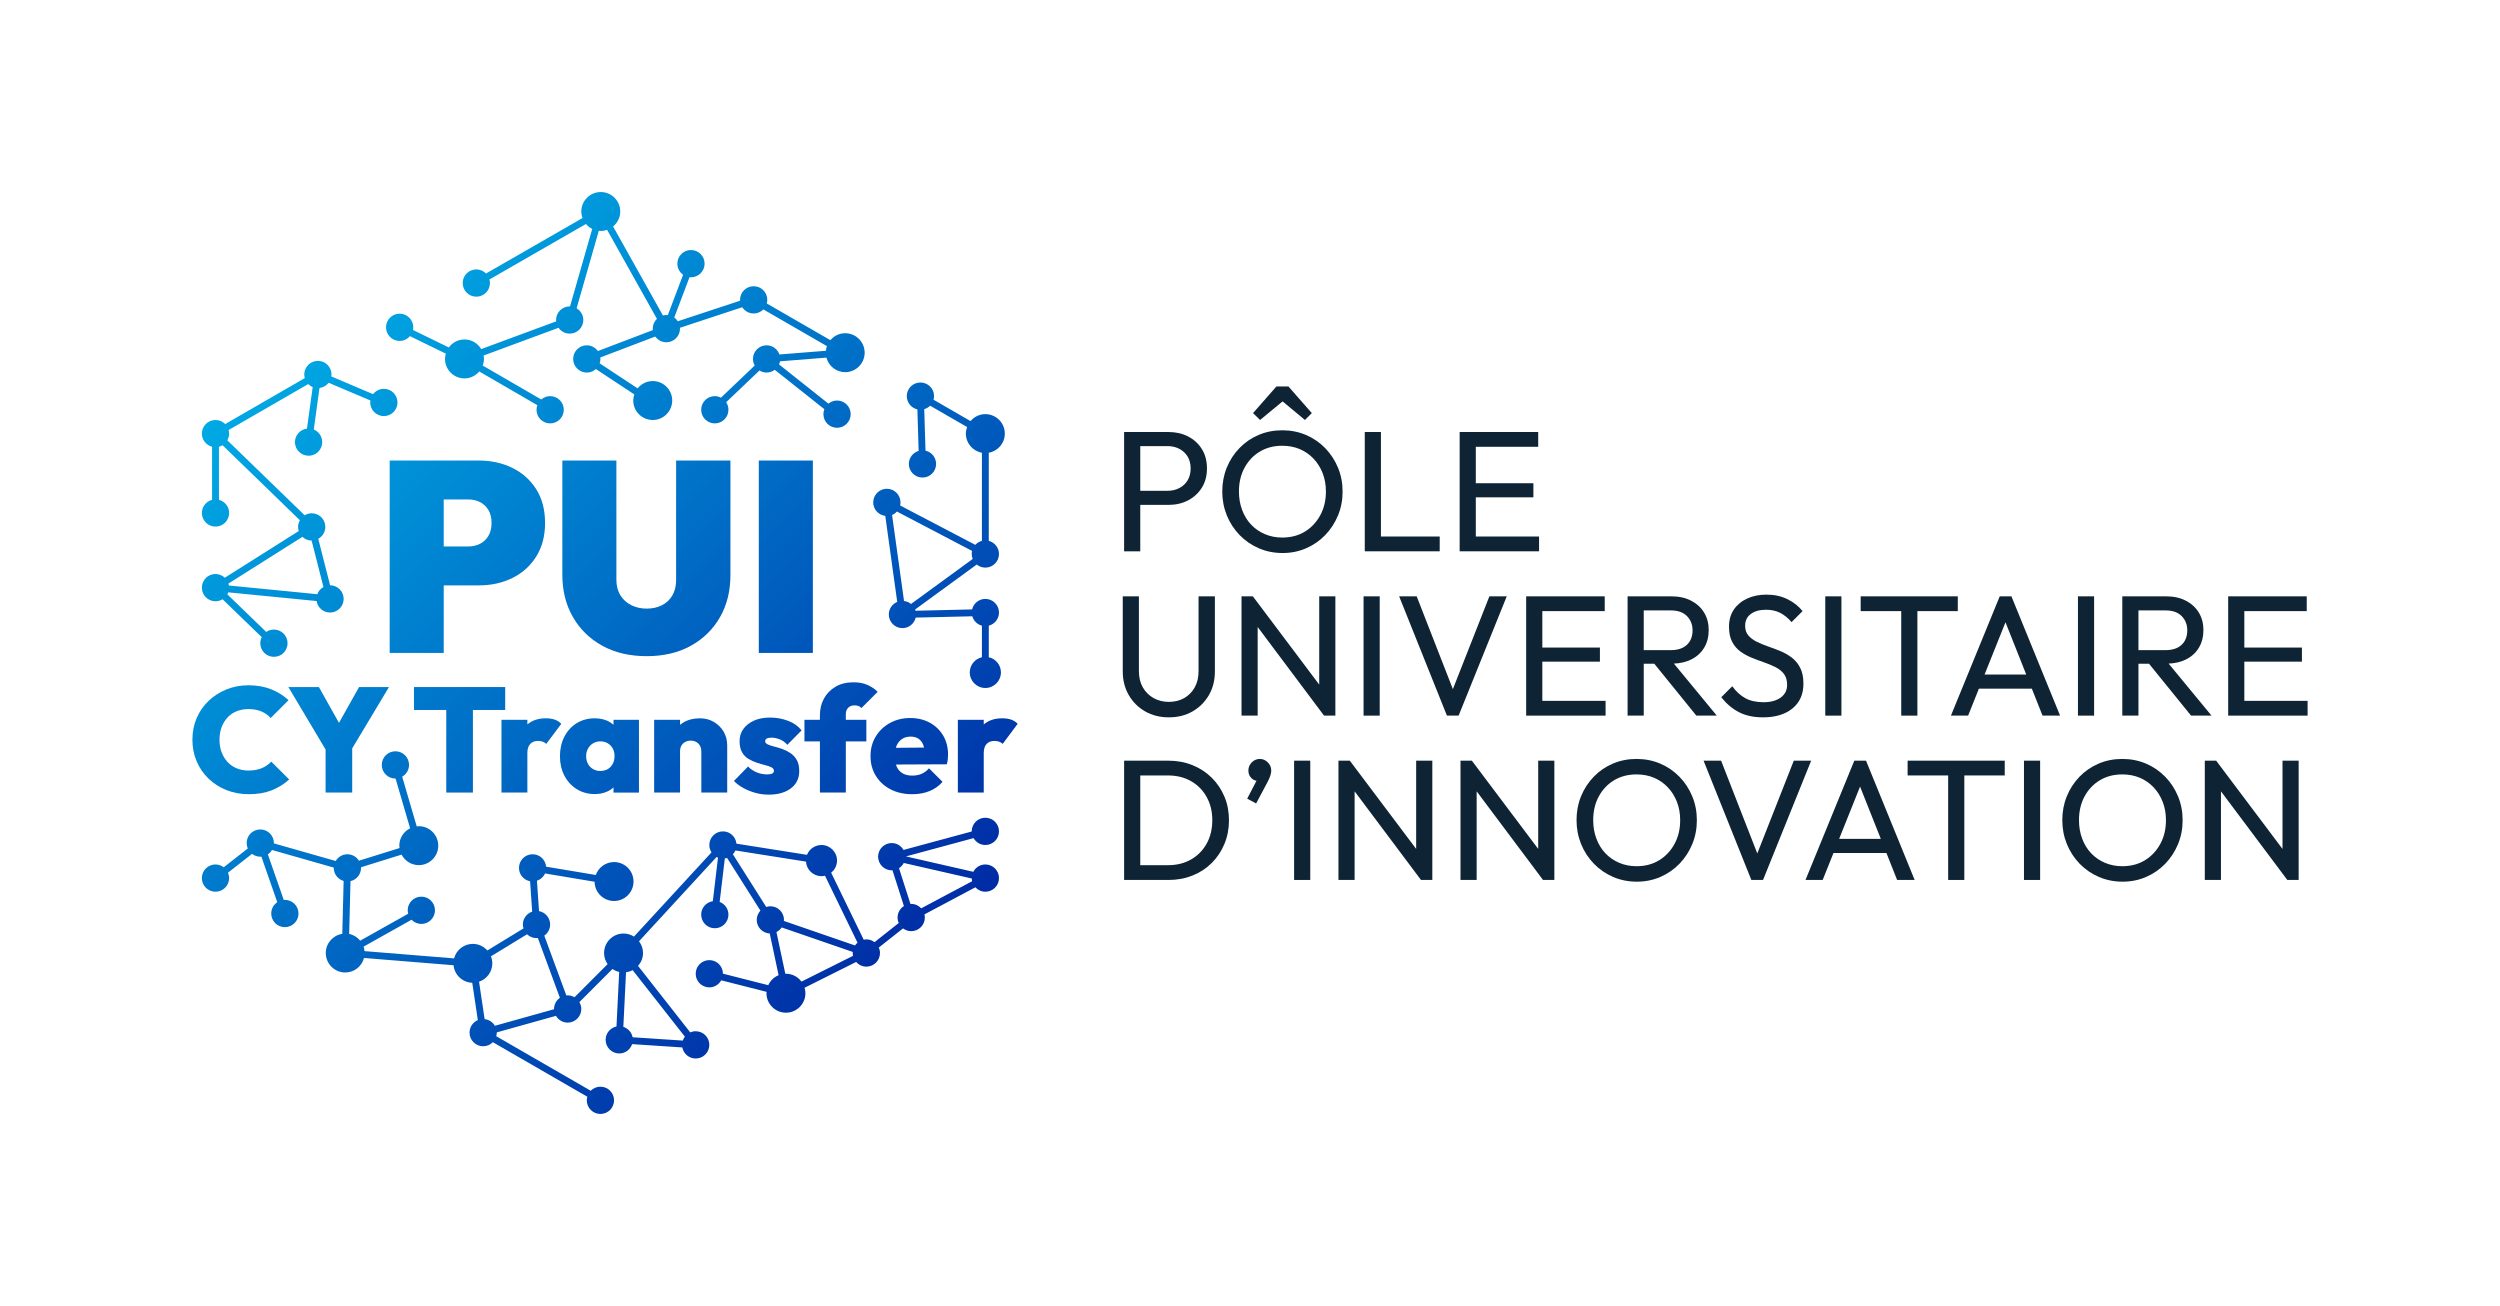 <?xml version="1.0" encoding="UTF-8"?>
<svg id="LOGOTYPE" xmlns="http://www.w3.org/2000/svg" xmlns:xlink="http://www.w3.org/1999/xlink" viewBox="0 0 857.747 448.209">
  <defs>
    <linearGradient id="Dégradé_sans_nom_83" data-name="Dégradé sans nom 83" x1="54.348" y1="141.6" x2="277.962" y2="365.215" gradientUnits="userSpaceOnUse">
      <stop offset="0" stop-color="#00afe7"/>
      <stop offset="1" stop-color="#002ca5"/>
    </linearGradient>
    <linearGradient id="Dégradé_sans_nom_83-2" data-name="Dégradé sans nom 83" x1="64.457" y1="131.49" x2="288.072" y2="355.105" xlink:href="#Dégradé_sans_nom_83"/>
    <linearGradient id="Dégradé_sans_nom_83-3" data-name="Dégradé sans nom 83" x1="170.706" y1="25.241" x2="394.321" y2="248.856" xlink:href="#Dégradé_sans_nom_83"/>
    <linearGradient id="Dégradé_sans_nom_83-4" data-name="Dégradé sans nom 83" x1="147.13" y1="48.818" x2="370.744" y2="272.432" xlink:href="#Dégradé_sans_nom_83"/>
    <linearGradient id="Dégradé_sans_nom_83-5" data-name="Dégradé sans nom 83" x1="79.6" y1="116.348" x2="303.214" y2="339.962" xlink:href="#Dégradé_sans_nom_83"/>
    <linearGradient id="Dégradé_sans_nom_83-6" data-name="Dégradé sans nom 83" x1="117.02" y1="78.928" x2="340.634" y2="302.542" xlink:href="#Dégradé_sans_nom_83"/>
    <linearGradient id="Dégradé_sans_nom_83-7" data-name="Dégradé sans nom 83" x1="137.275" y1="58.673" x2="360.889" y2="282.287" xlink:href="#Dégradé_sans_nom_83"/>
    <linearGradient id="Dégradé_sans_nom_83-8" data-name="Dégradé sans nom 83" x1="13.766" y1="182.182" x2="237.38" y2="405.796" xlink:href="#Dégradé_sans_nom_83"/>
    <linearGradient id="Dégradé_sans_nom_83-9" data-name="Dégradé sans nom 83" x1="32.352" y1="163.596" x2="255.966" y2="387.211" xlink:href="#Dégradé_sans_nom_83"/>
    <linearGradient id="Dégradé_sans_nom_83-10" data-name="Dégradé sans nom 83" x1="52.671" y1="143.277" x2="276.286" y2="366.891" xlink:href="#Dégradé_sans_nom_83"/>
    <linearGradient id="Dégradé_sans_nom_83-11" data-name="Dégradé sans nom 83" x1="59.067" y1="136.881" x2="282.681" y2="360.495" xlink:href="#Dégradé_sans_nom_83"/>
    <linearGradient id="Dégradé_sans_nom_83-12" data-name="Dégradé sans nom 83" x1="72.717" y1="123.23" x2="296.332" y2="346.845" xlink:href="#Dégradé_sans_nom_83"/>
    <linearGradient id="Dégradé_sans_nom_83-13" data-name="Dégradé sans nom 83" x1="85.519" y1="110.429" x2="309.134" y2="334.043" xlink:href="#Dégradé_sans_nom_83"/>
    <linearGradient id="Dégradé_sans_nom_83-14" data-name="Dégradé sans nom 83" x1="100.069" y1="95.879" x2="323.683" y2="319.493" xlink:href="#Dégradé_sans_nom_83"/>
    <linearGradient id="Dégradé_sans_nom_83-15" data-name="Dégradé sans nom 83" x1="116.26" y1="79.687" x2="339.875" y2="303.302" xlink:href="#Dégradé_sans_nom_83"/>
    <linearGradient id="Dégradé_sans_nom_83-16" data-name="Dégradé sans nom 83" x1="124.373" y1="71.575" x2="347.987" y2="295.189" xlink:href="#Dégradé_sans_nom_83"/>
    <linearGradient id="Dégradé_sans_nom_83-17" data-name="Dégradé sans nom 83" x1="137.359" y1="58.588" x2="360.974" y2="282.203" xlink:href="#Dégradé_sans_nom_83"/>
  </defs>
  <g>
    <path d="M391.225,173.227h9.673c2.515,0,4.766-.518,6.753-1.562,1.985-1.041,3.556-2.496,4.718-4.363,1.159-1.867,1.74-4.06,1.74-6.578,0-2.553-.581-4.766-1.74-6.633-1.161-1.867-2.733-3.314-4.718-4.336-1.987-1.022-4.238-1.533-6.753-1.533h-15.217v40.93h5.543v-15.925ZM400.544,153.057c1.533,0,2.899.317,4.099.946,1.2.629,2.143,1.514,2.832,2.654.689,1.14,1.032,2.496,1.032,4.068s-.343,2.93-1.032,4.07c-.689,1.142-1.632,2.025-2.832,2.654-1.2.629-2.565.943-4.099.943h-9.318v-15.334h9.318Z" style="fill: #0e2435; stroke-width: 0px;"/>
    <path d="M459.05,160.429c-1.063-2.553-2.537-4.795-4.423-6.722-1.889-1.927-4.08-3.422-6.578-4.483-2.496-1.061-5.2-1.593-8.109-1.593s-5.613.533-8.109,1.593c-2.498,1.061-4.68,2.556-6.547,4.483s-3.324,4.156-4.365,6.693c-1.041,2.537-1.562,5.279-1.562,8.229,0,2.909.521,5.642,1.562,8.198,1.041,2.556,2.508,4.807,4.394,6.753,1.889,1.946,4.089,3.458,6.607,4.54,2.515,1.08,5.229,1.622,8.138,1.622,2.87,0,5.553-.542,8.051-1.622,2.496-1.082,4.677-2.585,6.547-4.512,1.867-1.927,3.331-4.168,4.394-6.724,1.061-2.556,1.591-5.287,1.591-8.198,0-2.949-.53-5.699-1.591-8.258ZM452.974,176.795c-1.296,2.381-3.057,4.248-5.277,5.603-2.222,1.356-4.807,2.035-7.756,2.035-2.162,0-4.159-.394-5.985-1.181-1.829-.785-3.403-1.877-4.718-3.273-1.32-1.394-2.34-3.067-3.067-5.013-.73-1.946-1.092-4.058-1.092-6.338,0-3.067.638-5.781,1.917-8.14,1.277-2.359,3.026-4.207,5.248-5.543,2.22-1.337,4.785-2.006,7.696-2.006,2.201,0,4.207.384,6.016,1.152,1.807.766,3.381,1.857,4.718,3.273,1.337,1.413,2.378,3.076,3.124,4.982.746,1.908,1.121,4.003,1.121,6.283,0,3.067-.648,5.788-1.946,8.166Z" style="fill: #0e2435; stroke-width: 0px;"/>
    <polygon points="440.057 137.713 447.725 144.094 450.084 141.735 442.064 132.594 437.937 132.594 429.914 141.735 432.333 144.094 440.057 137.713" style="fill: #0e2435; stroke-width: 0px;"/>
    <polygon points="473.792 189.152 493.962 189.152 493.962 184.078 473.792 184.078 473.792 148.221 468.248 148.221 468.248 189.152 472.023 189.152 473.792 189.152" style="fill: #0e2435; stroke-width: 0px;"/>
    <polygon points="506.347 189.152 528.05 189.152 528.05 184.078 506.347 184.078 506.347 170.633 526.104 170.633 526.104 165.797 506.347 165.797 506.347 153.294 527.755 153.294 527.755 148.221 506.347 148.221 504.578 148.221 500.803 148.221 500.803 189.152 504.578 189.152 506.347 189.152" style="fill: #0e2435; stroke-width: 0px;"/>
    <path d="M392.908,244.087c2.378,1.356,5.08,2.035,8.109,2.035,3.067,0,5.779-.679,8.138-2.035,2.361-1.356,4.228-3.216,5.603-5.575,1.377-2.359,2.064-5.051,2.064-8.078v-25.833h-5.601v25.713c0,2.124-.444,3.972-1.327,5.546-.886,1.572-2.085,2.791-3.597,3.655-1.514.866-3.273,1.298-5.279,1.298-1.927,0-3.667-.432-5.219-1.298-1.553-.864-2.781-2.083-3.686-3.655-.905-1.574-1.356-3.441-1.356-5.603v-25.656h-5.543v25.773c0,3.028.686,5.731,2.064,8.109,1.375,2.381,3.252,4.248,5.632,5.603Z" style="fill: #0e2435; stroke-width: 0px;"/>
    <polygon points="452.621 234.885 429.854 204.602 425.962 204.602 425.962 245.532 431.505 245.532 431.505 215.124 454.272 245.532 458.164 245.532 458.164 204.602 452.621 204.602 452.621 234.885" style="fill: #0e2435; stroke-width: 0px;"/>
    <rect x="467.835" y="204.602" width="5.543" height="40.93" style="fill: #0e2435; stroke-width: 0px;"/>
    <polygon points="511.007 204.602 498.48 236.434 486.061 204.602 480.045 204.602 496.44 245.532 500.45 245.532 516.963 204.602 511.007 204.602" style="fill: #0e2435; stroke-width: 0px;"/>
    <polygon points="523.627 204.602 523.627 245.532 527.402 245.532 529.171 245.532 550.874 245.532 550.874 240.459 529.171 240.459 529.171 227.013 548.928 227.013 548.928 222.177 529.171 222.177 529.171 209.675 550.579 209.675 550.579 204.602 529.171 204.602 527.402 204.602 523.627 204.602" style="fill: #0e2435; stroke-width: 0px;"/>
    <path d="M563.965,227.721h3.614l14.434,17.811h7.017l-14.719-17.852c2.234-.096,4.222-.548,5.931-1.404,1.927-.962,3.412-2.309,4.454-4.041,1.041-1.728,1.562-3.753,1.562-6.074,0-2.241-.521-4.226-1.562-5.956-1.041-1.73-2.527-3.096-4.454-4.099-1.927-1.003-4.188-1.505-6.782-1.505h-15.039v40.93h5.543v-17.811ZM573.283,209.437c2.4,0,4.238.65,5.515,1.946,1.277,1.298,1.917,2.93,1.917,4.896,0,2.085-.648,3.736-1.946,4.956-1.298,1.219-3.146,1.829-5.543,1.829h-9.261v-13.626h9.318Z" style="fill: #0e2435; stroke-width: 0px;"/>
    <path d="M610.94,239.341c-1.473,1.061-3.429,1.591-5.867,1.591-2.477,0-4.562-.461-6.251-1.385-1.692-.924-3.184-2.292-4.483-4.099l-3.775,3.772c1.771,2.241,3.794,3.952,6.076,5.131,2.28,1.181,5.032,1.771,8.255,1.771,4.248,0,7.619-1.022,10.115-3.067,2.496-2.045,3.746-4.876,3.746-8.493,0-2.162-.365-3.962-1.092-5.397-.727-1.435-1.68-2.604-2.861-3.508-1.178-.905-2.477-1.651-3.892-2.241-1.416-.59-2.841-1.13-4.276-1.622-1.435-.492-2.741-1.032-3.921-1.622-1.178-.588-2.133-1.305-2.861-2.153-.727-.845-1.092-1.956-1.092-3.331,0-1.73.65-3.076,1.949-4.041,1.296-.962,3.045-1.445,5.248-1.445,1.807,0,3.41.355,4.807,1.063,1.394.706,2.702,1.769,3.921,3.184l3.775-3.775c-1.337-1.689-3.067-3.057-5.191-4.099-2.124-1.041-4.521-1.565-7.194-1.565-2.438,0-4.629.444-6.575,1.327-1.946.886-3.48,2.145-4.6,3.775-1.121,1.632-1.682,3.609-1.682,5.927,0,2.085.365,3.816,1.092,5.191.727,1.377,1.68,2.486,2.861,3.331,1.178.847,2.477,1.555,3.892,2.124,1.416.571,2.832,1.101,4.245,1.593,1.416.492,2.724,1.041,3.924,1.651,1.197.61,2.153,1.385,2.861,2.33.708.943,1.061,2.181,1.061,3.715,0,1.848-.737,3.302-2.213,4.365Z" style="fill: #0e2435; stroke-width: 0px;"/>
    <rect x="626.246" y="204.602" width="5.543" height="40.93" style="fill: #0e2435; stroke-width: 0px;"/>
    <polygon points="652.312 245.532 657.856 245.532 657.856 209.675 671.717 209.675 671.717 204.602 638.394 204.602 638.394 209.675 652.312 209.675 652.312 245.532" style="fill: #0e2435; stroke-width: 0px;"/>
    <path d="M686.106,204.602l-16.748,40.93h5.896l3.707-9.258h18.157l3.675,9.258h6.016l-16.69-40.93h-4.012ZM680.898,231.436l7.181-17.934,7.119,17.934h-14.299Z" style="fill: #0e2435; stroke-width: 0px;"/>
    <rect x="712.94" y="204.602" width="5.543" height="40.93" style="fill: #0e2435; stroke-width: 0px;"/>
    <path d="M744.047,227.68c2.234-.096,4.222-.548,5.931-1.404,1.927-.962,3.412-2.309,4.454-4.041,1.041-1.728,1.562-3.753,1.562-6.074,0-2.241-.521-4.226-1.562-5.956-1.041-1.73-2.527-3.096-4.454-4.099-1.927-1.003-4.188-1.505-6.782-1.505h-15.039v40.93h5.543v-17.811h3.614l14.434,17.811h7.017l-14.719-17.852ZM733.7,209.437h9.318c2.4,0,4.238.65,5.515,1.946,1.277,1.298,1.917,2.93,1.917,4.896,0,2.085-.648,3.736-1.946,4.956s-3.146,1.829-5.543,1.829h-9.261v-13.626Z" style="fill: #0e2435; stroke-width: 0px;"/>
    <polygon points="770.03 240.459 770.03 227.013 789.787 227.013 789.787 222.177 770.03 222.177 770.03 209.675 791.438 209.675 791.438 204.602 770.03 204.602 768.261 204.602 764.487 204.602 764.487 245.532 768.261 245.532 770.03 245.532 791.733 245.532 791.733 240.459 770.03 240.459" style="fill: #0e2435; stroke-width: 0px;"/>
    <path d="M415.732,266.821c-1.869-1.848-4.07-3.283-6.607-4.305-2.537-1.022-5.299-1.533-8.286-1.533h-15.157v40.93h15.274c2.949,0,5.692-.511,8.229-1.533,2.537-1.022,4.728-2.457,6.575-4.305,1.848-1.848,3.292-4.02,4.334-6.518,1.041-2.496,1.565-5.198,1.565-8.109,0-2.949-.523-5.661-1.565-8.138-1.041-2.479-2.496-4.639-4.363-6.489ZM414.021,289.41c-1.279,2.321-3.057,4.137-5.337,5.455-2.282,1.317-4.934,1.975-7.962,1.975h-9.496v-30.784h9.496c2.988,0,5.623.648,7.902,1.946,2.28,1.296,4.07,3.105,5.368,5.426,1.296,2.321,1.946,4.975,1.946,7.962,0,3.026-.641,5.699-1.917,8.02Z" style="fill: #0e2435; stroke-width: 0px;"/>
    <path d="M432.273,260.392c-1.101,0-2.035.394-2.801,1.181-.768.787-1.152,1.73-1.152,2.832,0,1.022.346,1.877,1.034,2.565.535.537,1.126.8,1.747.918l-3.194,6.13,3.067,1.651,3.892-7.314c.511-.982.857-1.778,1.032-2.388.178-.61.266-1.13.266-1.562,0-1.101-.394-2.045-1.178-2.832-.787-.787-1.692-1.181-2.714-1.181Z" style="fill: #0e2435; stroke-width: 0px;"/>
    <rect x="444.008" y="260.982" width="5.543" height="40.93" style="fill: #0e2435; stroke-width: 0px;"/>
    <polygon points="485.884 291.266 463.117 260.982 459.225 260.982 459.225 301.912 464.768 301.912 464.768 271.505 487.535 301.912 491.427 301.912 491.427 260.982 485.884 260.982 485.884 291.266" style="fill: #0e2435; stroke-width: 0px;"/>
    <polygon points="527.755 291.266 504.988 260.982 501.096 260.982 501.096 301.912 506.639 301.912 506.639 271.505 529.406 301.912 533.298 301.912 533.298 260.982 527.755 260.982 527.755 291.266" style="fill: #0e2435; stroke-width: 0px;"/>
    <path d="M576.175,266.468c-1.889-1.927-4.08-3.422-6.578-4.483-2.496-1.061-5.2-1.593-8.109-1.593s-5.613.533-8.109,1.593c-2.498,1.061-4.68,2.556-6.547,4.483-1.867,1.927-3.324,4.156-4.365,6.693-1.041,2.537-1.562,5.279-1.562,8.229,0,2.909.521,5.642,1.562,8.198,1.041,2.556,2.508,4.807,4.394,6.753,1.889,1.946,4.089,3.458,6.607,4.54,2.515,1.08,5.229,1.622,8.138,1.622,2.87,0,5.553-.542,8.051-1.622,2.496-1.082,4.677-2.585,6.547-4.512,1.867-1.927,3.331-4.168,4.394-6.724,1.061-2.556,1.591-5.287,1.591-8.198,0-2.949-.53-5.699-1.591-8.258-1.063-2.553-2.537-4.795-4.423-6.722ZM574.521,289.556c-1.296,2.381-3.057,4.248-5.277,5.603-2.222,1.356-4.807,2.035-7.756,2.035-2.162,0-4.159-.394-5.985-1.181-1.829-.785-3.403-1.877-4.718-3.273-1.32-1.394-2.34-3.067-3.067-5.013-.73-1.946-1.092-4.058-1.092-6.338,0-3.067.638-5.781,1.917-8.14,1.277-2.359,3.026-4.207,5.248-5.543,2.22-1.337,4.785-2.006,7.696-2.006,2.201,0,4.207.384,6.016,1.152,1.807.766,3.381,1.857,4.718,3.273,1.337,1.413,2.378,3.076,3.124,4.982.746,1.908,1.121,4.003,1.121,6.283,0,3.067-.648,5.788-1.946,8.166Z" style="fill: #0e2435; stroke-width: 0px;"/>
    <polygon points="615.452 260.982 602.925 292.814 590.506 260.982 584.49 260.982 600.885 301.912 604.895 301.912 621.408 260.982 615.452 260.982" style="fill: #0e2435; stroke-width: 0px;"/>
    <path d="M636.212,260.982l-16.748,40.93h5.896l3.707-9.258h18.157l3.675,9.258h6.016l-16.69-40.93h-4.012ZM631.004,287.816l7.181-17.934,7.119,17.934h-14.299Z" style="fill: #0e2435; stroke-width: 0px;"/>
    <polygon points="654.496 266.055 668.415 266.055 668.415 301.912 673.958 301.912 673.958 266.055 687.819 266.055 687.819 260.982 654.496 260.982 654.496 266.055" style="fill: #0e2435; stroke-width: 0px;"/>
    <rect x="694.423" y="260.982" width="5.543" height="40.93" style="fill: #0e2435; stroke-width: 0px;"/>
    <path d="M742.843,266.468c-1.889-1.927-4.08-3.422-6.578-4.483-2.496-1.061-5.2-1.593-8.109-1.593s-5.613.533-8.109,1.593c-2.498,1.061-4.68,2.556-6.547,4.483-1.867,1.927-3.324,4.156-4.365,6.693-1.041,2.537-1.562,5.279-1.562,8.229,0,2.909.521,5.642,1.562,8.198,1.041,2.556,2.508,4.807,4.394,6.753,1.889,1.946,4.089,3.458,6.607,4.54,2.515,1.08,5.229,1.622,8.138,1.622,2.87,0,5.553-.542,8.051-1.622,2.496-1.082,4.677-2.585,6.547-4.512,1.867-1.927,3.331-4.168,4.394-6.724,1.061-2.556,1.591-5.287,1.591-8.198,0-2.949-.53-5.699-1.591-8.258-1.063-2.553-2.537-4.795-4.423-6.722ZM741.19,289.556c-1.296,2.381-3.057,4.248-5.277,5.603-2.222,1.356-4.807,2.035-7.756,2.035-2.162,0-4.159-.394-5.985-1.181-1.829-.785-3.403-1.877-4.718-3.273-1.32-1.394-2.34-3.067-3.067-5.013-.73-1.946-1.092-4.058-1.092-6.338,0-3.067.638-5.781,1.917-8.14,1.277-2.359,3.026-4.207,5.248-5.543,2.22-1.337,4.785-2.006,7.696-2.006,2.201,0,4.207.384,6.016,1.152,1.807.766,3.381,1.857,4.718,3.273,1.337,1.413,2.378,3.076,3.124,4.982.746,1.908,1.121,4.003,1.121,6.283,0,3.067-.648,5.788-1.946,8.166Z" style="fill: #0e2435; stroke-width: 0px;"/>
    <polygon points="783.123 291.266 760.357 260.982 756.464 260.982 756.464 301.912 762.008 301.912 762.008 271.505 784.774 301.912 788.667 301.912 788.667 260.982 783.123 260.982 783.123 291.266" style="fill: #0e2435; stroke-width: 0px;"/>
  </g>
  <g>
    <path d="M334.028,287.556c.807,1.406,2.305,2.363,4.042,2.363,2.583,0,4.677-2.094,4.677-4.677s-2.094-4.677-4.677-4.677-4.677,2.094-4.677,4.677c0,.014.004.028.004.042l-23.404,6.329c-.807-1.406-2.305-2.363-4.042-2.363-2.583,0-4.677,2.094-4.677,4.677,0,.015.004.029.004.043l-.195.053.205.047c.077,2.515,2.128,4.534,4.662,4.534.086,0,.167-.021.252-.025l3.93,12.285c-1.306.83-2.178,2.28-2.178,3.941,0,.67.146,1.304.4,1.88l-8.306,6.568c-.784-.592-1.748-.957-2.806-.957-.314,0-.62.034-.917.093l-11.159-22.97c1.222-.98,2.019-2.466,2.019-4.154,0-2.952-2.393-5.345-5.345-5.345-2.252,0-4.17,1.397-4.957,3.369l-24.209-3.83c-.235-2.363-2.205-4.216-4.63-4.216-2.583,0-4.677,2.094-4.677,4.677,0,.933.28,1.798.751,2.527l-26.601,28.9c-1.036-.66-2.258-1.055-3.577-1.055-3.69,0-6.681,2.991-6.681,6.681,0,1.421.451,2.732,1.207,3.815l-11.35,11.369c-.693-.405-1.488-.654-2.349-.654-.155,0-.301.031-.452.046l-7.568-20.527c1.211-.845,2.007-2.244,2.007-3.833,0-2.286-1.642-4.182-3.81-4.589l-.717-10.414c1.239-.417,2.247-1.323,2.777-2.505l17.003,2.846c.043,3.653,3.01,6.603,6.673,6.603,3.69,0,6.681-2.991,6.681-6.681s-2.991-6.681-6.681-6.681c-2.899,0-5.342,1.856-6.267,4.437l-17.037-2.852c-.215-2.383-2.195-4.258-4.635-4.258-2.583,0-4.677,2.094-4.677,4.677,0,2.286,1.642,4.182,3.81,4.59l.716,10.414c-1.85.624-3.191,2.353-3.191,4.413,0,.47.09.914.219,1.341l-12.412,7.575c-1.224-1.378-2.989-2.263-4.977-2.263-3.097,0-5.677,2.118-6.434,4.977l-30.723-2.492c-.052-.532-.159-1.044-.329-1.533l16.458-9.24c.851.883,2.04,1.438,3.363,1.438,2.583,0,4.677-2.094,4.677-4.677s-2.094-4.677-4.677-4.677-4.677,2.094-4.677,4.677c0,.41.07.801.169,1.18l-16.469,9.247c-.953-1.154-2.264-2.003-3.786-2.314l.458-18.11c2.067-.483,3.612-2.329,3.612-4.544,0-.074-.018-.143-.022-.217l13.937-4.343c1.115,2.135,3.324,3.608,5.9,3.608,3.69,0,6.681-2.991,6.681-6.681s-2.991-6.681-6.681-6.681c-.242,0-.471.046-.706.071l-4.987-17.055c1.398-.809,2.35-2.304,2.35-4.035,0-2.583-2.094-4.677-4.677-4.677s-4.677,2.094-4.677,4.677,2.094,4.677,4.677,4.677c.019,0,.036-.005.055-.005l4.994,17.073c-2.192,1.096-3.711,3.338-3.711,5.955,0,.282.049.549.083.822l-13.936,4.343c-.826-1.322-2.284-2.209-3.958-2.209-1.714,0-3.197.932-4.011,2.308l-21.212-6.047c0-.036.011-.068.011-.104,0-2.583-2.094-4.677-4.677-4.677s-4.677,2.094-4.677,4.677c0,.661.141,1.289.389,1.859l-8.253,6.455c-.787-.601-1.758-.973-2.825-.973-2.583,0-4.677,2.094-4.677,4.677s2.094,4.677,4.677,4.677,4.677-2.094,4.677-4.677c0-.661-.141-1.288-.388-1.858l8.254-6.455c.787.601,1.758.972,2.824.972.128,0,.248-.027.373-.038l5.462,15.647c-1.25.839-2.073,2.265-2.073,3.884,0,2.583,2.094,4.677,4.677,4.677s4.677-2.094,4.677-4.677-2.094-4.677-4.677-4.677c-.128,0-.248.027-.373.037l-5.462-15.646c.579-.389,1.051-.913,1.408-1.515l21.212,6.047c0,.036-.011.069-.011.104,0,2.132,1.434,3.91,3.384,4.473l-.459,18.148c-3.205.492-5.667,3.236-5.667,6.579,0,3.69,2.991,6.681,6.681,6.681,3.097,0,5.677-2.118,6.434-4.977l30.723,2.492c.323,3.315,3.041,5.913,6.417,6.015l1.909,12.805c-1.671.713-2.844,2.37-2.844,4.302,0,2.583,2.094,4.677,4.677,4.677,1.303,0,2.48-.535,3.328-1.395l32.412,18.714c-.108.395-.185.802-.185,1.231,0,2.583,2.094,4.677,4.677,4.677s4.677-2.094,4.677-4.677-2.094-4.677-4.677-4.677c-1.303,0-2.479.535-3.327,1.395l-32.412-18.713c.108-.395.185-.802.185-1.231,0-.029-.008-.055-.008-.083l20.304-5.679c.812,1.386,2.3,2.327,4.022,2.327,2.583,0,4.677-2.094,4.677-4.677,0-.864-.25-1.663-.659-2.357l11.349-11.367c.686.477,1.465.822,2.305,1.015l-.926,18.715c-2.126.44-3.724,2.322-3.724,4.578,0,2.583,2.094,4.677,4.677,4.677,2.065,0,3.798-1.347,4.417-3.204l17.219,1.137c.412,2.162,2.306,3.798,4.588,3.798,2.583,0,4.677-2.094,4.677-4.677s-2.094-4.677-4.677-4.677c-.665,0-1.294.143-1.867.393l-17.912-22.813c1.051-1.181,1.71-2.72,1.71-4.425,0-1.518-.525-2.901-1.378-4.022l26.617-28.918c.158.083.314.168.481.234l-1.776,14.934c-2.256.333-3.992,2.259-3.992,4.608,0,2.583,2.094,4.677,4.677,4.677s4.677-2.094,4.677-4.677c0-1.996-1.256-3.687-3.016-4.358l1.773-14.917c.267-.037.523-.097.774-.176l11.442,18.078c-.781.836-1.268,1.95-1.268,3.183,0,2.51,1.981,4.541,4.462,4.656l3.041,14.316c-1.579.644-2.847,1.876-3.552,3.423l-15.542-3.951c-.015-2.57-2.101-4.649-4.674-4.649s-4.677,2.094-4.677,4.677,2.094,4.677,4.677,4.677c1.762,0,3.278-.986,4.075-2.425l15.577,3.959c-.011.158-.047.309-.047.47,0,3.69,2.991,6.681,6.681,6.681s6.681-2.991,6.681-6.681c0-.655-.124-1.276-.299-1.874l17.705-8.854c.857.978,2.101,1.607,3.503,1.607,2.583,0,4.677-2.094,4.677-4.677,0-.67-.146-1.304-.4-1.88l8.306-6.568c.784.592,1.749.957,2.806.957,2.583,0,4.677-2.094,4.677-4.677,0-.373-.055-.732-.138-1.081l17.469-9.295c.855.927,2.069,1.518,3.429,1.518,2.583,0,4.677-2.094,4.677-4.677s-2.094-4.677-4.677-4.677c-1.802,0-3.348,1.031-4.129,2.524l-23.12-5.285,23.207-6.276ZM294.215,323.435c-.327.28-.626.59-.865.949l-24.401-8.413c.009-.119.036-.233.036-.354,0-2.583-2.094-4.677-4.677-4.677-.495,0-.963.098-1.411.241l-11.443-18.079c.359-.384.658-.823.872-1.312l24.205,3.829c.185,2.784,2.478,4.991,5.309,4.991.419,0,.822-.059,1.213-.151l11.162,22.976ZM234.273,357.021l-17.219-1.136c-.323-1.697-1.567-3.05-3.189-3.562l.928-18.756c.811-.104,1.57-.35,2.263-.719l17.923,22.828c-.307.403-.543.854-.706,1.345ZM169.795,351.942c-.73-1.248-2.013-2.114-3.52-2.277l-1.914-12.84c2.639-.893,4.55-3.362,4.55-6.302,0-.853-.175-1.663-.467-2.413l12.39-7.561c.841.812,1.982,1.317,3.243,1.317.155,0,.301-.031.451-.045l7.569,20.526c-1.211.845-2.007,2.244-2.007,3.833,0,.028.008.054.008.082l-20.304,5.68ZM274.987,336.785c-1.218-1.628-3.144-2.696-5.334-2.696-.072,0-.139.019-.21.021l-3.044-14.331c.727-.366,1.353-.901,1.802-1.574l24.401,8.413c-.009.119-.036.233-.036.354,0,.333.038.656.104.97l-17.682,8.842ZM333.407,301.413c.01.322.052.635.123.937l-17.469,9.296c-.855-.927-2.068-1.517-3.429-1.517-.087,0-.167.021-.253.025l-3.93-12.284c.692-.44,1.249-1.059,1.63-1.789l23.327,5.332Z" style="fill: url(#Dégradé_sans_nom_83); stroke-width: 0px;"/>
    <path d="M73.937,196.941c-2.583,0-4.677,2.094-4.677,4.677s2.094,4.677,4.677,4.677c.89,0,1.714-.262,2.422-.694l13.446,13.012c-.31.626-.501,1.321-.501,2.066,0,2.583,2.094,4.677,4.677,4.677s4.677-2.094,4.677-4.677-2.094-4.677-4.677-4.677c-.98,0-1.888.304-2.639.819l-13.348-12.917c.122-.215.23-.436.317-.671l30.316,2.981c.353,2.233,2.271,3.945,4.603,3.945,2.583,0,4.677-2.094,4.677-4.677s-2.08-4.66-4.651-4.675l-4.063-15.952c1.438-.798,2.423-2.314,2.423-4.075,0-2.583-2.094-4.677-4.677-4.677-.889,0-1.71.262-2.418.692l-26.531-25.733c.385-.68.623-1.454.623-2.291,0-.429-.077-.837-.185-1.231l27.308-15.766c.437.443.961.797,1.545,1.038l-1.962,14.25c-2.319.277-4.124,2.227-4.124,4.621,0,2.583,2.094,4.677,4.677,4.677s4.677-2.094,4.677-4.677c0-1.951-1.196-3.619-2.894-4.321l1.962-14.25c1.277-.153,2.389-.809,3.137-1.778l14.335,6.074c-.032.222-.068.443-.068.674,0,2.583,2.094,4.677,4.677,4.677s4.677-2.094,4.677-4.677-2.094-4.677-4.677-4.677c-1.508,0-2.834.725-3.689,1.833l-14.335-6.074c.032-.221.068-.442.068-.672,0-2.583-2.094-4.677-4.677-4.677s-4.677,2.094-4.677,4.677c0,.43.077.837.185,1.233l-27.308,15.766c-.848-.86-2.025-1.395-3.328-1.395-2.583,0-4.677,2.094-4.677,4.677,0,2.173,1.489,3.984,3.498,4.508v18.207c-2.009.524-3.498,2.335-3.498,4.508,0,2.583,2.094,4.677,4.677,4.677s4.677-2.094,4.677-4.677c0-2.173-1.489-3.983-3.497-4.508v-18.207c.442-.116.857-.292,1.238-.523l26.53,25.733c-.385.68-.623,1.455-.623,2.291,0,.494.098.961.24,1.408l-25.377,16.023c-.836-.783-1.952-1.271-3.188-1.271ZM106.913,185.455l4.063,15.953c-.972.54-1.729,1.404-2.119,2.46l-30.316-2.981c-.037-.233-.096-.457-.166-.676l25.378-16.023c.83.777,1.936,1.261,3.16,1.268Z" style="fill: url(#Dégradé_sans_nom_83-2); stroke-width: 0px;"/>
    <path d="M303.734,176.996l4.103,29.513c-1.694.702-2.887,2.37-2.887,4.319,0,2.583,2.094,4.677,4.677,4.677,2.212,0,4.055-1.541,4.542-3.606l19.426-.456c.453,1.579,1.702,2.807,3.296,3.224v10.829c-2.382.539-4.165,2.66-4.165,5.205,0,2.951,2.393,5.345,5.345,5.345s5.345-2.393,5.345-5.345c0-2.546-1.783-4.667-4.166-5.205v-10.828c2.009-.525,3.498-2.335,3.498-4.508,0-2.583-2.094-4.677-4.677-4.677-2.213,0-4.055,1.541-4.542,3.605l-19.426.456c-.041-.144-.078-.289-.132-.427l21.156-15.436c.806.659,1.822,1.07,2.944,1.07,2.583,0,4.677-2.094,4.677-4.677,0-2.173-1.489-3.983-3.498-4.508v-30.231c3.126-.559,5.502-3.277,5.502-6.563,0-3.69-2.991-6.681-6.681-6.681-2.046,0-3.854.939-5.079,2.387l-12.705-7.335c.108-.395.185-.803.185-1.233,0-2.583-2.094-4.677-4.677-4.677s-4.677,2.094-4.677,4.677c0,2.224,1.556,4.077,3.637,4.551l.431,14.245c-1.939.571-3.363,2.343-3.363,4.467,0,2.583,2.094,4.677,4.677,4.677s4.677-2.094,4.677-4.677c0-2.225-1.557-4.078-3.638-4.552l-.431-14.243c.771-.226,1.465-.628,2.015-1.184l12.685,7.323c-.255.708-.418,1.46-.418,2.255,0,3.286,2.376,6.003,5.501,6.562v30.232c-.888.232-1.668.713-2.268,1.372l-25.793-13.512c.078-.34.129-.689.129-1.053,0-2.583-2.094-4.677-4.677-4.677s-4.677,2.094-4.677,4.677c0,2.396,1.808,4.348,4.129,4.622ZM333.522,189.023c-.078.339-.129.689-.129,1.051,0,.605.124,1.179.333,1.71l-21.156,15.436c-.671-.549-1.492-.909-2.398-1.015l-4.103-29.513c.641-.265,1.199-.677,1.659-1.182l25.794,13.512Z" style="fill: url(#Dégradé_sans_nom_83-3); stroke-width: 0px;"/>
    <path d="M137.116,116.974c1.419,0,2.675-.646,3.532-1.643l12.313,6.006c-.164.579-.28,1.179-.28,1.81,0,3.69,2.991,6.682,6.681,6.682,2.04,0,3.845-.935,5.07-2.376l19.934,11.566c-.177.493-.29,1.017-.29,1.571,0,2.583,2.094,4.677,4.677,4.677s4.677-2.094,4.677-4.677-2.094-4.677-4.677-4.677c-1.171,0-2.228.446-3.049,1.157l-20.083-11.653c.258-.711.422-1.468.422-2.269,0-.4-.05-.789-.118-1.171l25.705-9.511c.845,1.209,2.243,2.004,3.83,2.004,2.583,0,4.677-2.094,4.677-4.677,0-1.713-.931-3.195-2.304-4.009l7.619-26.605c.223.023.44.068.669.068.764,0,1.487-.155,2.171-.392l17.098,30.534c-.885.851-1.441,2.041-1.441,3.365,0,.172.032.334.05.5l-18.873,7.186c-.848-1.188-2.23-1.968-3.801-1.968-2.583,0-4.677,2.094-4.677,4.677s2.094,4.677,4.677,4.677c1.201,0,2.284-.466,3.113-1.209l13.196,8.711c-.219.661-.366,1.355-.366,2.089,0,3.69,2.991,6.681,6.681,6.681s6.681-2.991,6.681-6.681-2.991-6.681-6.681-6.681c-2.105,0-3.96.993-5.184,2.514l-13.031-8.601c.161-.474.268-.972.268-1.5,0-.171-.033-.334-.051-.501l18.874-7.185c.848,1.188,2.23,1.968,3.801,1.968,2.583,0,4.677-2.094,4.677-4.677,0-.1-.023-.193-.03-.292l21.38-7.05c.833,1.287,2.275,2.143,3.922,2.143,1.303,0,2.48-.535,3.328-1.395l21.808,12.591c-.183.507-.296,1.042-.352,1.599l-15.947,1.267c-.636-1.827-2.355-3.146-4.399-3.146-2.583,0-4.677,2.094-4.677,4.677,0,.823.231,1.585.604,2.257l-11.575,11.037c-.639-.327-1.351-.53-2.118-.53-2.583,0-4.677,2.094-4.677,4.677s2.094,4.677,4.677,4.677,4.677-2.094,4.677-4.677c0-.956-.29-1.844-.782-2.584l11.419-10.891c.715.442,1.549.71,2.452.71,1.054,0,2.016-.361,2.798-.95l17.025,13.52c-.206.528-.329,1.097-.329,1.697,0,2.583,2.094,4.677,4.677,4.677s4.677-2.094,4.677-4.677-2.094-4.677-4.677-4.677c-1.126,0-2.146.414-2.953,1.077l-16.945-13.456c.15-.338.256-.697.322-1.071l15.929-1.265c.754,2.865,3.337,4.988,6.438,4.988,3.69,0,6.681-2.991,6.681-6.681s-2.991-6.682-6.681-6.682c-2.045,0-3.854.939-5.079,2.387l-21.828-12.602c.108-.395.185-.803.185-1.232,0-2.583-2.094-4.677-4.677-4.677s-4.677,2.094-4.677,4.677c0,.1.023.194.03.292l-21.38,7.05c-.323-.5-.738-.93-1.222-1.275l5.247-13.859c.164.018.324.05.493.05,2.583,0,4.677-2.094,4.677-4.677s-2.094-4.677-4.677-4.677-4.677,2.094-4.677,4.677c0,1.575.784,2.96,1.976,3.807l-5.247,13.86c-.164-.017-.323-.05-.492-.05-.409,0-.798.069-1.176.168l-17.104-30.543c1.487-1.226,2.456-3.058,2.456-5.136,0-3.69-2.991-6.682-6.681-6.682s-6.681,2.991-6.681,6.682c0,.791.162,1.538.414,2.242l-33.099,19.026c-.849-.864-2.027-1.402-3.334-1.402-2.583,0-4.677,2.094-4.677,4.677s2.094,4.677,4.677,4.677,4.677-2.094,4.677-4.677c0-.427-.076-.832-.183-1.225l33.117-19.037c.592.703,1.318,1.28,2.151,1.691l-7.613,26.589c-.038,0-.072-.011-.11-.011-2.583,0-4.677,2.094-4.677,4.677,0,.157.031.304.046.457l-25.734,9.52c-1.162-1.968-3.283-3.303-5.734-3.303-2.214,0-4.161,1.09-5.377,2.748l-12.286-5.993c.06-.299.093-.607.093-.924,0-2.583-2.094-4.677-4.677-4.677s-4.677,2.094-4.677,4.677,2.094,4.677,4.677,4.677Z" style="fill: url(#Dégradé_sans_nom_83-4); stroke-width: 0px;"/>
    <path d="M152.24,200.842h12.057c4.263,0,8.111-.849,11.541-2.55,3.43-1.698,6.15-4.157,8.157-7.37,2.012-3.213,3.015-7.046,3.015-11.497,0-4.512-1.004-8.358-3.015-11.544-2.007-3.183-4.728-5.623-8.157-7.324-3.43-1.698-7.278-2.55-11.541-2.55h-30.599v66.014h18.543v-23.178ZM152.24,171.359h8.438c1.423,0,2.734.292,3.941.879,1.206.59,2.177,1.485,2.919,2.689.746,1.206,1.114,2.707,1.114,4.498s-.368,3.291-1.114,4.497c-.741,1.203-1.712,2.102-2.919,2.689-1.206.586-2.518.879-3.941.879h-8.438v-16.131Z" style="fill: url(#Dégradé_sans_nom_83-5); stroke-width: 0px;"/>
    <path d="M250.612,158.007h-18.639v40.98c0,2.104-.433,3.88-1.294,5.33-.87,1.455-2.058,2.567-3.572,3.338-1.515.776-3.259,1.16-5.239,1.16-1.915,0-3.66-.384-5.239-1.16-1.574-.772-2.827-1.899-3.752-3.384-.93-1.483-1.395-3.276-1.395-5.377v-40.888h-18.543v39.219c0,5.439,1.206,10.261,3.618,14.464,2.412,4.202,5.777,7.494,10.105,9.874,4.327,2.381,9.396,3.568,15.205,3.568s10.864-1.187,15.159-3.568c4.295-2.379,7.633-5.658,10.012-9.828,2.38-4.173,3.572-8.976,3.572-14.418v-39.311Z" style="fill: url(#Dégradé_sans_nom_83-6); stroke-width: 0px;"/>
    <rect x="260.344" y="158.007" width="18.543" height="66.014" style="fill: url(#Dégradé_sans_nom_83-7); stroke-width: 0px;"/>
    <path d="M77.705,271.084c2.349.936,4.902,1.404,7.659,1.404,2.995,0,5.608-.443,7.836-1.327,2.231-.885,4.229-2.127,6.001-3.727l-6.129-6.127c-.918.988-2.025,1.744-3.317,2.272-1.294.528-2.792.791-4.493.791-1.464,0-2.801-.247-4.007-.74-1.209-.493-2.255-1.208-3.14-2.144-.886-.936-1.576-2.051-2.069-3.345-.493-1.293-.74-2.739-.74-4.339s.247-3.046.74-4.34c.493-1.293,1.183-2.407,2.069-3.344.884-.935,1.931-1.642,3.14-2.119,1.207-.476,2.544-.715,4.007-.715,1.701,0,3.182.273,4.442.817,1.258.545,2.314,1.294,3.165,2.247l6.126-6.127c-1.735-1.6-3.744-2.851-6.024-3.753-2.28-.901-4.849-1.353-7.708-1.353-2.724,0-5.251.477-7.582,1.43-2.332.953-4.374,2.264-6.127,3.931-1.753,1.668-3.114,3.634-4.084,5.897-.969,2.264-1.455,4.74-1.455,7.429,0,2.655.485,5.123,1.455,7.403.971,2.281,2.331,4.263,4.084,5.948,1.753,1.685,3.804,2.996,6.152,3.931Z" style="fill: url(#Dégradé_sans_nom_83-8); stroke-width: 0px;"/>
    <polygon points="120.845 271.927 120.845 256.749 133.457 235.728 123.196 235.728 116.303 248.015 109.41 235.728 98.942 235.728 111.708 257.158 111.708 271.927 120.845 271.927" style="fill: url(#Dégradé_sans_nom_83-9); stroke-width: 0px;"/>
    <polygon points="162.253 271.927 162.253 243.591 173.33 243.591 173.33 235.728 142.033 235.728 142.033 243.591 153.113 243.591 153.113 271.927 162.253 271.927" style="fill: url(#Dégradé_sans_nom_83-10); stroke-width: 0px;"/>
    <path d="M180.938,258.346c0-1.361.324-2.391.971-3.089.644-.697,1.547-1.047,2.706-1.047.613,0,1.164.094,1.659.281.493.187.874.434,1.148.74l5.158-6.893c-.613-.646-1.354-1.123-2.223-1.429-.866-.307-1.897-.46-3.089-.46-2.594,0-4.703.706-6.329,2.107v-1.597h-8.884v24.966h8.884v-13.581Z" style="fill: url(#Dégradé_sans_nom_83-11); stroke-width: 0px;"/>
    <path d="M219.228,271.927v-24.966h-8.73v1.707c-.634-.539-1.326-1.019-2.145-1.375-1.294-.562-2.724-.843-4.289-.843-2.314,0-4.373.554-6.176,1.659-1.805,1.107-3.217,2.647-4.24,4.621-1.02,1.974-1.531,4.221-1.531,6.74,0,2.484.511,4.705,1.531,6.663,1.023,1.957,2.434,3.497,4.24,4.621,1.803,1.123,3.861,1.685,6.176,1.685,1.565,0,2.995-.29,4.289-.868.818-.366,1.511-.848,2.145-1.384v1.742h8.73ZM205.953,264.523c-.918,0-1.753-.221-2.499-.664-.751-.442-1.328-1.046-1.738-1.812-.407-.766-.613-1.642-.613-2.63,0-.952.214-1.812.639-2.578.425-.766,1.004-1.37,1.735-1.812.733-.442,1.576-.664,2.528-.664s1.795.222,2.528.664c.731.442,1.302,1.038,1.709,1.787.41.749.613,1.617.613,2.604,0,1.498-.451,2.724-1.354,3.676-.9.954-2.085,1.43-3.548,1.43Z" style="fill: url(#Dégradé_sans_nom_83-12); stroke-width: 0px;"/>
    <path d="M249.506,271.927v-16.133c0-1.77-.407-3.353-1.224-4.748-.819-1.395-1.933-2.51-3.345-3.344-1.414-.834-3.021-1.251-4.827-1.251-1.972,0-3.733.4-5.283,1.2-.562.29-1.031.671-1.505,1.047v-1.736h-8.884v24.966h8.884v-14.091c0-.783.151-1.447.459-1.991.305-.544.741-.97,1.302-1.276.561-.307,1.2-.459,1.915-.459,1.054,0,1.923.331,2.604.995.681.664,1.02,1.575,1.02,2.732v14.091h8.884Z" style="fill: url(#Dégradé_sans_nom_83-13); stroke-width: 0px;"/>
    <path d="M264.719,253.087c.819,0,1.719.179,2.708.536.986.357,1.889.995,2.706,1.914l4.9-4.952c-1.19-1.464-2.755-2.561-4.696-3.293-1.941-.732-3.981-1.098-6.126-1.098-2.111,0-3.95.35-5.515,1.046-1.565.699-2.781,1.652-3.65,2.859-.869,1.209-1.302,2.612-1.302,4.212,0,1.531.282,2.791.843,3.778.561.988,1.302,1.753,2.22,2.298.921.545,1.873.978,2.859,1.302.986.324,1.931.596,2.833.817.903.222,1.633.477,2.197.766.561.29.843.707.843,1.251,0,.375-.198.664-.587.868-.394.204-.963.306-1.712.306-1.294,0-2.51-.237-3.65-.715-1.14-.476-2.119-1.139-2.935-1.991l-4.85,4.952c.884.919,1.965,1.728,3.24,2.426,1.276.698,2.656,1.25,4.135,1.659,1.482.408,2.987.612,4.519.612,3.199,0,5.753-.723,7.657-2.17,1.907-1.446,2.859-3.412,2.859-5.897,0-1.565-.279-2.841-.843-3.829-.561-.987-1.294-1.779-2.194-2.374-.903-.596-1.839-1.064-2.807-1.404-.971-.34-1.907-.62-2.81-.842-.9-.221-1.633-.468-2.194-.74s-.843-.629-.843-1.072c0-.374.17-.672.511-.894.339-.221.9-.332,1.683-.332Z" style="fill: url(#Dégradé_sans_nom_83-14); stroke-width: 0px;"/>
    <path d="M286.648,235.626c-1.719,1.021-3.037,2.374-3.955,4.059-.918,1.685-1.38,3.582-1.38,5.692v1.583h-5.309v7.403h5.309v17.563h8.884v-17.563h7.047v-7.403h-7.047v-1.94c0-.919.274-1.65.819-2.195.543-.545,1.276-.817,2.194-.817.511,0,.96.077,1.354.23.389.153.723.383.994.689l5.565-5.565c-.986-.987-2.16-1.778-3.522-2.374-1.362-.595-2.946-.894-4.748-.894-2.416,0-4.485.511-6.204,1.532Z" style="fill: url(#Dégradé_sans_nom_83-15); stroke-width: 0px;"/>
    <path d="M325.196,260.414c.05-.528.076-1.047.076-1.558,0-2.416-.553-4.569-1.659-6.459-1.106-1.889-2.638-3.37-4.594-4.442-1.959-1.072-4.195-1.608-6.716-1.608-2.586,0-4.91.57-6.969,1.71-2.059,1.141-3.684,2.689-4.876,4.646-1.19,1.957-1.787,4.195-1.787,6.714,0,2.553.613,4.817,1.839,6.791,1.226,1.974,2.909,3.515,5.054,4.621,2.145,1.106,4.613,1.659,7.404,1.659,2.212,0,4.195-.357,5.949-1.072,1.751-.715,3.24-1.77,4.467-3.165l-4.647-4.646c-.749.851-1.591,1.481-2.528,1.889-.937.408-2.017.613-3.24.613-1.294,0-2.385-.256-3.269-.766-.884-.51-1.565-1.267-2.04-2.272-.109-.23-.161-.509-.245-.761l17.449-.081c.172-.681.282-1.285.334-1.813ZM309.495,253.547c.817-.545,1.787-.817,2.912-.817,1.088,0,1.991.239,2.706.715.715.477,1.258,1.166,1.633,2.068.119.288.192.642.276.98l-9.638.08c.077-.24.123-.507.222-.728.441-.987,1.072-1.753,1.889-2.297Z" style="fill: url(#Dégradé_sans_nom_83-16); stroke-width: 0px;"/>
    <path d="M346.944,246.909c-.869-.307-1.899-.46-3.089-.46-2.597,0-4.705.706-6.332,2.109v-1.599h-8.884v24.966h8.884v-13.581c0-1.361.324-2.391.971-3.089.647-.697,1.55-1.047,2.706-1.047.613,0,1.166.094,1.659.281.493.187.877.434,1.151.74l5.155-6.893c-.613-.646-1.354-1.123-2.22-1.429Z" style="fill: url(#Dégradé_sans_nom_83-17); stroke-width: 0px;"/>
  </g>
</svg>